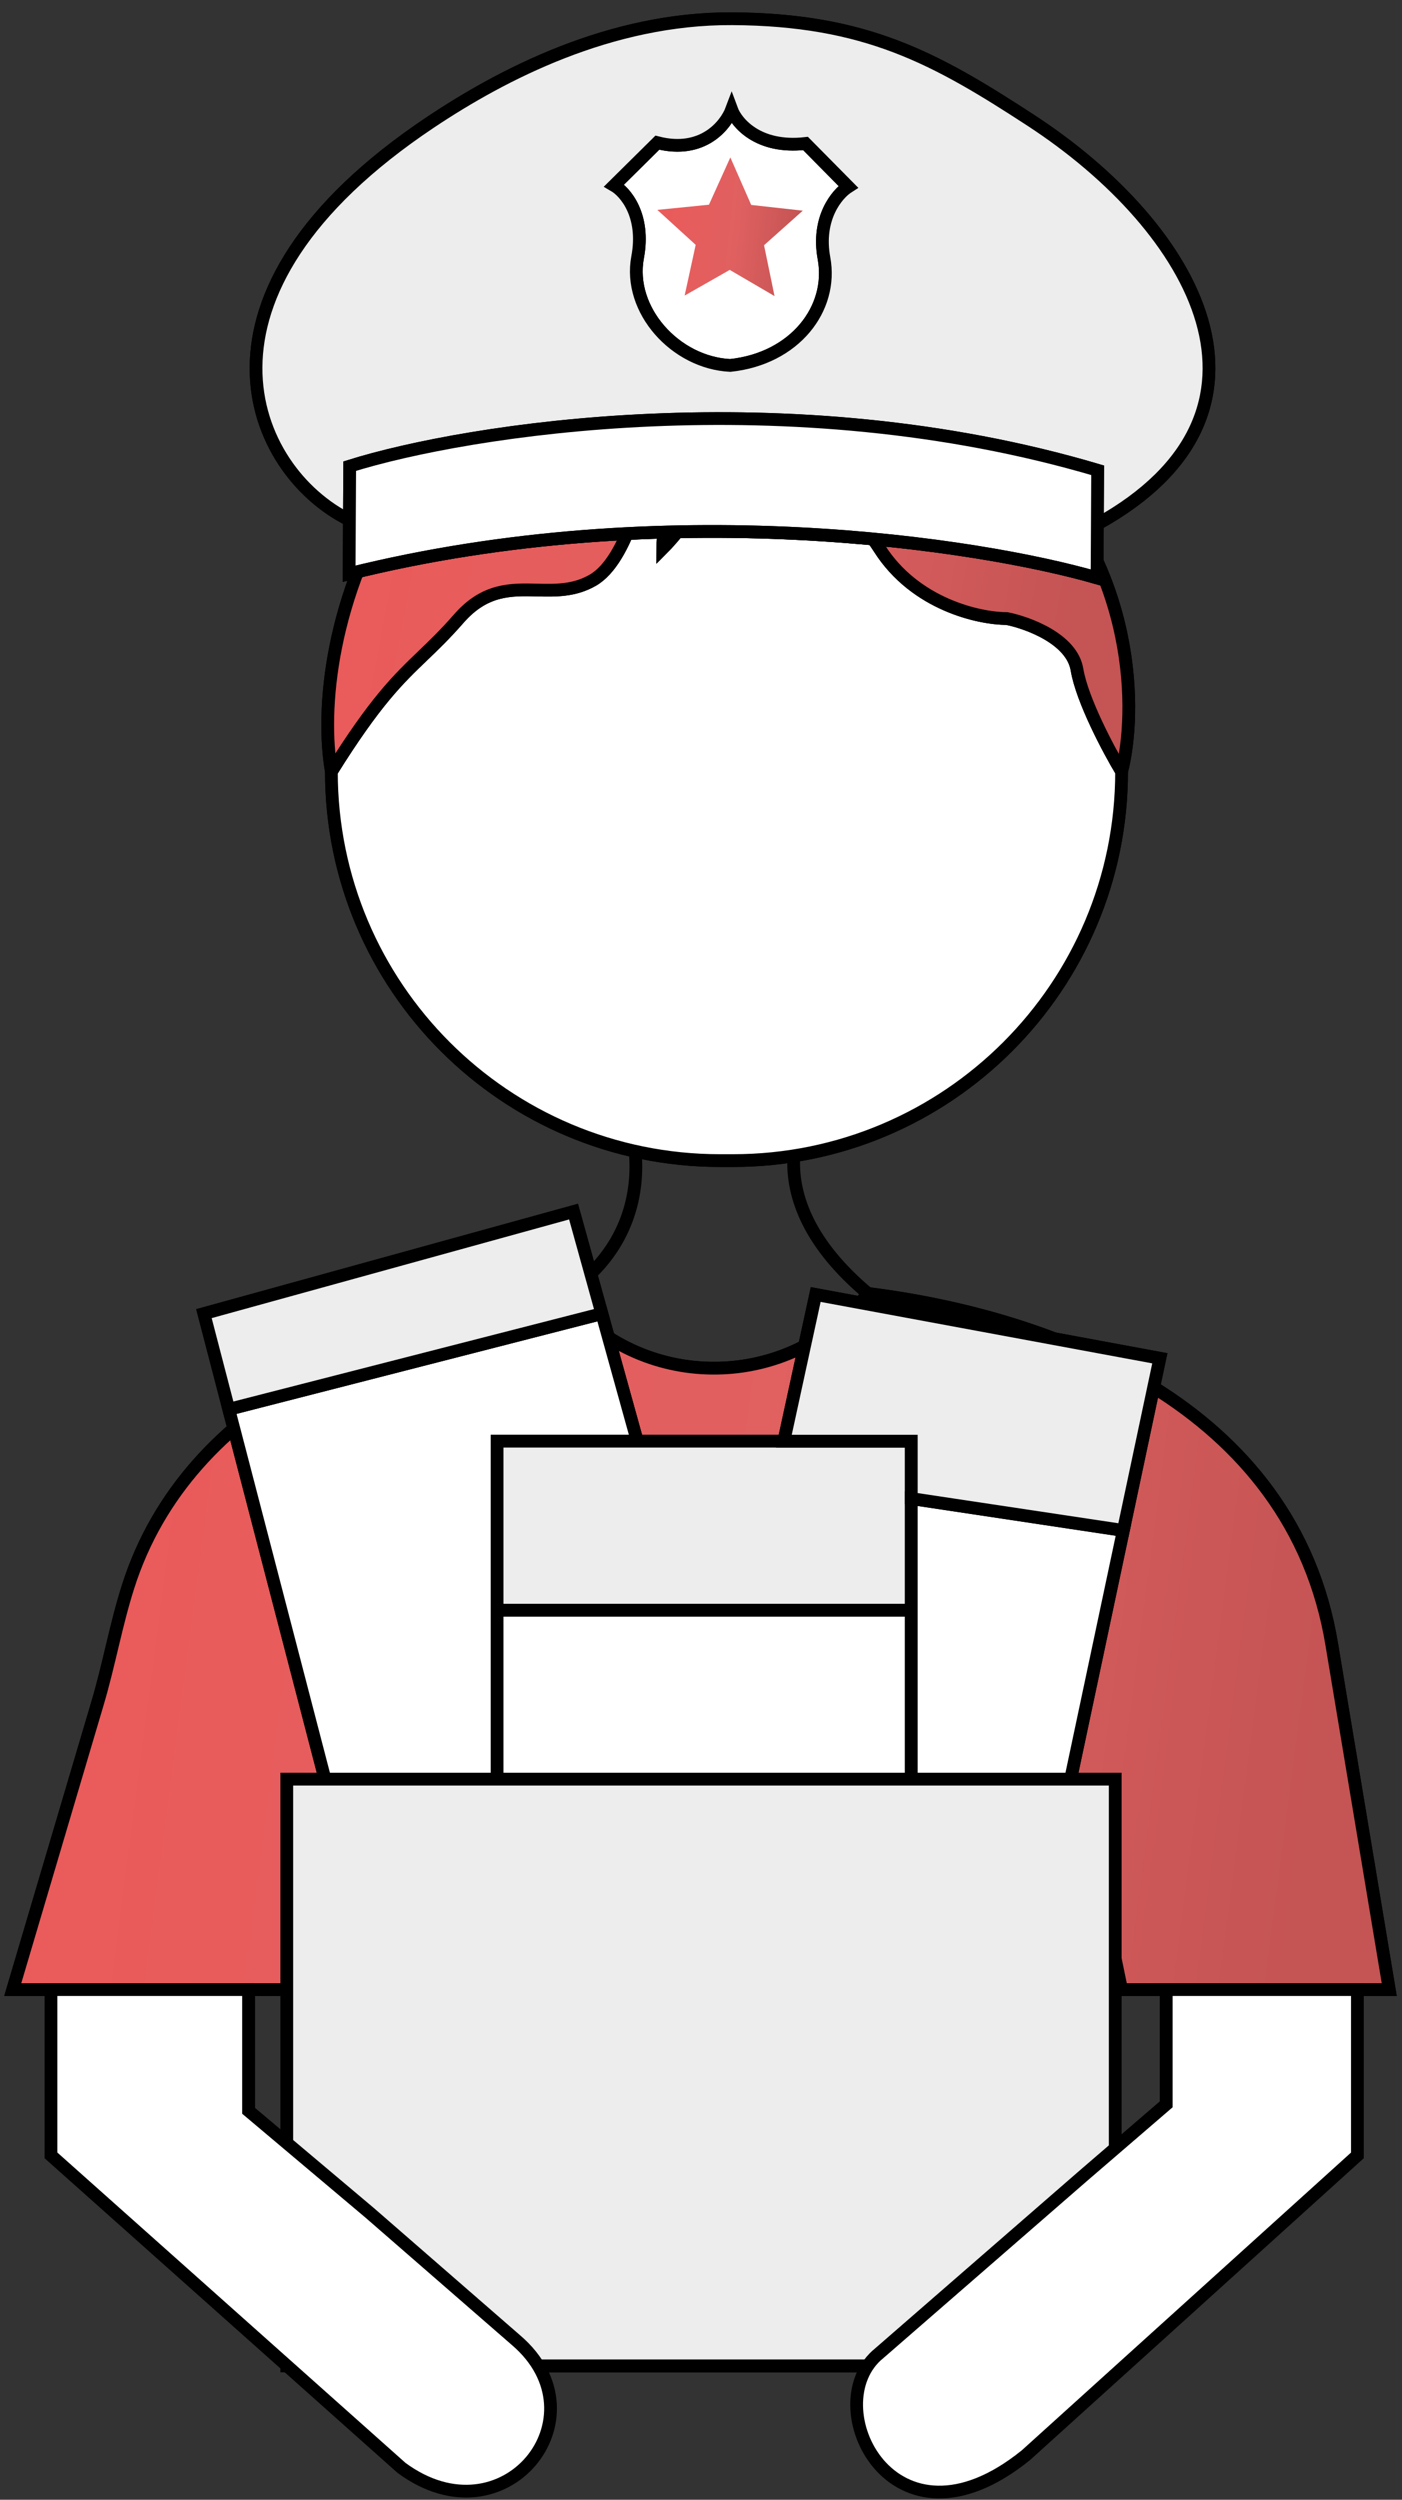 <?xml version="1.0" encoding="UTF-8"?> <svg xmlns="http://www.w3.org/2000/svg" width="110" height="196" viewBox="0 0 110 196" fill="none"><rect x="0" y="0" width="110" height="196" fill="#333333" stroke="none"/> <path d="M45 101.421C44.669 101.463 44.335 101.509 44 101.557M68.096 101.421C82.488 103.211 101.417 110.114 104.5 129L109 156H104.5M68.096 101.421C58.973 93.758 62.564 86.614 65.5 83.999H48C52.8 93.999 47.333 99.871 44 101.557M68.096 101.421V101.421C62.262 108.823 51.203 109.282 44.776 102.389L44 101.557M44 101.557C30.922 103.424 14.79 109.479 10.041 124.434C9.097 127.407 8.555 130.501 7.669 133.491L1 156H6M19.5 156H23L29 141.5L29.215 174.5M19.5 156H6M19.5 156V166L29.215 174.5M6 156V169L31.5 190.5C39.446 196.355 43.195 189.616 41.282 185.5M91.5 156H88L85 141.5V170.593M91.5 156H104.5M91.5 156V165L85 170.593M104.5 156V169L80.5 189.5C71.582 196.719 66.631 189.871 68.406 185.5M41.282 185.5C40.908 184.695 40.318 183.99 39.5 183.5L29.215 174.5M41.282 185.5H68.406M68.406 185.5C68.721 184.724 69.247 184.027 70 183.5L85 170.593" stroke="black"></path> <path fill-rule="evenodd" clip-rule="evenodd" d="M29 141.5L29.215 174.5L39.5 183.5C40.318 183.99 40.908 184.695 41.282 185.5H68.406C68.721 184.725 69.247 184.027 70 183.5L85 170.593V141.5L88 156H91.5H104.5H109L104.5 129C101.417 110.114 82.488 103.211 68.096 101.421V101.421C62.262 108.823 51.203 109.282 44.776 102.389L44 101.557C30.922 103.424 14.79 109.48 10.041 124.434C9.097 127.407 8.555 130.501 7.669 133.492L1 156H6H19.5H23L29 141.5Z" fill="url(#paint0_linear)" stroke="black"></path> <path d="M25.5 139.5H22.5V185.5H87.5V139.5H84M25.5 139.5H39M25.5 139.5L17.952 110.5M50 113H39V126.25M50 113H61.5M50 113L47.222 103M39 139.5H71.5M39 139.5V126.25M71.5 139.5H84M71.5 139.5V126.25M84 139.5L88.136 120M61.5 113H71.5V117.5M61.5 113L64 101.5L91 106.5L88.136 120M17.952 110.5L16 103L45 94.999L47.222 103M17.952 110.5L47.222 103M39 126.25H71.5M71.5 126.25V117.5M88.136 120L71.5 117.5" stroke="black"></path> <path d="M38.999 113H49.999L47.221 103L17.951 110.5L25.499 139.5H38.999V126.25V113Z" fill="white" stroke="black"></path> <path d="M45 94.999L16 103L17.952 110.5L47.222 103L45 94.999Z" fill="#EDEDED" stroke="black"></path> <path d="M39 139.5H71.5V126.25H39V139.5Z" fill="white" stroke="black"></path> <path d="M50 113H39V126.25H71.5V117.5V113H61.5H50Z" fill="#EDEDED" stroke="black"></path> <path d="M71.5 139.5H84L88.136 120L71.5 117.5V126.25V139.5Z" fill="white" stroke="black"></path> <path d="M91 106.5L64 101.5L61.5 113H71.5V117.5L88.136 120L91 106.5Z" fill="#EDEDED" stroke="black"></path> <path d="M22.5 139.5V185.5H87.5V139.5H84H71.5H39H25.5H22.5Z" fill="#EDEDED" stroke="black"></path> <path fill-rule="evenodd" clip-rule="evenodd" d="M19.5 156H4V169L31.5 193.5C39.569 199.445 47.5 189.5 40.5 183.5L29 173.5L19.5 165.5V156Z" fill="white" stroke="black"></path> <path fill-rule="evenodd" clip-rule="evenodd" d="M106.501 156H91.501V165L85.001 170.593L69.001 184.5C64 188.5 70.001 201 80.501 192.5L106.501 169V156Z" fill="white" stroke="black"></path> <path d="M57 30C58 30.666 59.4 32.9 57 36.499M57 36.499C54.6 40.099 52.667 42.333 52 42.999C52 42.739 52.016 42.433 52.033 42.087C52.114 40.441 52.24 37.891 51 34.999C50.667 37.499 49.3 43.9 46.5 45.499C45.042 46.333 43.584 46.298 42.125 46.263C40.084 46.215 38.042 46.166 36 48.499C34.917 49.738 34.025 50.593 33.162 51.42C31.236 53.266 29.453 54.976 26 60.499M57 36.499C57.334 37.333 58.5 39.4 60.5 40.999M26 60.499V60.499C26 77.344 39.656 90.999 56.5 90.999V90.999M26 60.499C25.167 55.666 25.9 46.8 31.5 37.999C36.5 31.5 44.5 25.999 57 26C69.801 27.2 78 33.167 80.5 36C89.3 44.8 89.167 56 88 60.499M26 60.499C26 77.344 39.656 90.999 56.5 90.999M60.5 40.999C60.5 40.999 60.5 40.4 60.5 37.999M60.5 40.999C60.5 38.999 60.5 35.599 60.5 37.999M60.5 40.999V37.999M60.5 37.999C62.167 37.833 66.2 38.599 69 42.999C71.8 47.4 76.834 48.499 79 48.499C80.667 48.833 84.1 50.099 84.5 52.499C84.9 54.9 87 58.833 88 60.499M88 60.499V60.499C88 77.344 74.345 90.999 57.5 90.999V90.999M88 60.499C88 77.344 74.345 90.999 57.5 90.999M56.5 90.999H57H57.5" stroke="black"></path> <path fill-rule="evenodd" clip-rule="evenodd" d="M57 36.5C54.6 40.1 52.667 42.333 52 43C52 42.739 52.015 42.433 52.032 42.087C52.113 40.442 52.239 37.892 51 35C50.667 37.5 49.3 43.9 46.5 45.5C45.042 46.333 43.583 46.299 42.125 46.264C40.083 46.215 38.042 46.167 36 48.5C34.916 49.738 34.025 50.593 33.161 51.421C31.236 53.267 29.452 54.977 26 60.5C26 77.345 39.655 91 56.5 91H57H57.5C74.345 91 88 77.345 88 60.5C87 58.833 84.9 54.9 84.5 52.5C84.1 50.1 80.667 48.833 79 48.5C76.833 48.5 71.8 47.4 69 43C66.2 38.6 62.167 37.833 60.5 38V41C58.5 39.4 57.333 37.333 57 36.5Z" fill="white" stroke="black"></path> <path fill-rule="evenodd" clip-rule="evenodd" d="M52 42.999C52.667 42.333 54.6 40.099 57 36.499C57.334 37.333 58.5 39.4 60.5 40.999V37.999C62.167 37.833 66.2 38.599 69 42.999C71.8 47.4 76.834 48.499 79 48.499C80.667 48.833 84.1 50.099 84.5 52.499C84.9 54.9 87 58.833 88 60.499C89.167 56 89.3 44.8 80.5 36C78 33.167 69.801 27.2 57 26C44.5 25.999 36.5 31.5 31.5 37.999C25.9 46.8 25.167 55.666 26 60.499C29.453 54.976 31.236 53.266 33.162 51.42C34.025 50.593 34.917 49.738 36 48.499C38.042 46.166 40.084 46.215 42.125 46.263C43.584 46.298 45.042 46.333 46.5 45.499C49.3 43.9 50.667 37.499 51 34.999C52.24 37.891 52.114 40.441 52.033 42.087C52.016 42.433 52 42.739 52 42.999Z" fill="url(#paint1_linear)" stroke="black"></path> <path d="M27.415 40.77L27.392 44.988C52.175 38.825 76.84 42.636 86.074 45.312L86.098 41.093M27.415 40.77L27.439 36.551C36.642 33.665 61.862 29.691 86.121 36.875L86.098 41.093M27.415 40.77C19.662 36.938 13.51 23.118 33.774 9.588C39.412 5.824 47.88 1.416 57.443 1.469C67.941 1.527 73.403 4.571 80.835 9.407C93.922 17.921 101.931 32.331 86.098 41.093M57.403 8.593C56.959 9.778 55.171 12.106 51.577 11.186L48.183 14.542C49.056 15.047 50.645 16.88 50.027 20.177C49.255 24.297 52.981 28.442 57.292 28.654C62.358 28.119 65.379 24.199 64.651 20.257C64.068 17.104 65.679 15.201 66.557 14.643L63.201 11.25C59.449 11.679 57.773 9.595 57.403 8.593Z" stroke="black"></path> <path d="M57.401 8.593C56.958 9.778 55.17 12.105 51.575 11.185L48.182 14.542C49.054 15.046 50.644 16.88 50.026 20.176C49.253 24.297 52.98 28.442 57.291 28.654C62.356 28.119 65.377 24.198 64.649 20.257C64.067 17.104 65.677 15.2 66.555 14.643L63.199 11.25C59.447 11.679 57.771 9.595 57.401 8.593Z" fill="white" stroke="black"></path> <path d="M27.439 36.551C36.642 33.665 61.862 29.691 86.121 36.875L86.098 41.093C101.931 32.331 93.922 17.921 80.835 9.407C73.403 4.571 67.941 1.527 57.443 1.469C47.88 1.416 39.412 5.824 33.774 9.588C13.51 23.118 19.662 36.938 27.415 40.77L27.439 36.551ZM51.577 11.186C55.171 12.106 56.959 9.778 57.403 8.593C57.773 9.595 59.449 11.679 63.201 11.25L66.557 14.643C65.679 15.201 64.068 17.104 64.651 20.257C65.379 24.199 62.358 28.119 57.292 28.654C52.981 28.442 49.255 24.297 50.027 20.177C50.645 16.88 49.056 15.047 48.183 14.542L51.577 11.186Z" fill="#EDEDED" stroke="black"></path> <path d="M86.12 36.874C61.861 29.691 36.64 33.664 27.438 36.551L27.414 40.769L27.391 44.987C52.173 38.825 76.839 42.635 86.073 45.311L86.097 41.093L86.12 36.874Z" fill="white" stroke="black"></path> <path d="M86.075 45.311C76.841 42.636 52.175 38.825 27.393 44.988" stroke="black"></path> <path d="M57.302 12.342L58.939 16.069L62.985 16.519L59.946 19.228L60.769 23.215L57.254 21.161L53.716 23.176L54.583 19.198L51.574 16.456L55.624 16.051L57.302 12.342Z" fill="url(#paint2_linear)"></path> <defs> <linearGradient id="paint0_linear" x1="11.199" y1="116.844" x2="104.474" y2="129.085" gradientUnits="userSpaceOnUse"> <stop stop-color="#EA5B5B"></stop> <stop offset="0.547" stop-color="#E06060"></stop> <stop offset="1" stop-color="#C55454"></stop> </linearGradient> <linearGradient id="paint1_linear" x1="31.648" y1="32.328" x2="85.016" y2="42.261" gradientUnits="userSpaceOnUse"> <stop stop-color="#EA5B5B"></stop> <stop offset="0.547" stop-color="#E06060"></stop> <stop offset="1" stop-color="#C55454"></stop> </linearGradient> <linearGradient id="paint2_linear" x1="52.424" y1="14.516" x2="62.85" y2="15.64" gradientUnits="userSpaceOnUse"> <stop stop-color="#EA5B5B"></stop> <stop offset="0.547" stop-color="#E06060"></stop> <stop offset="1" stop-color="#C55454"></stop> </linearGradient> </defs> </svg> 